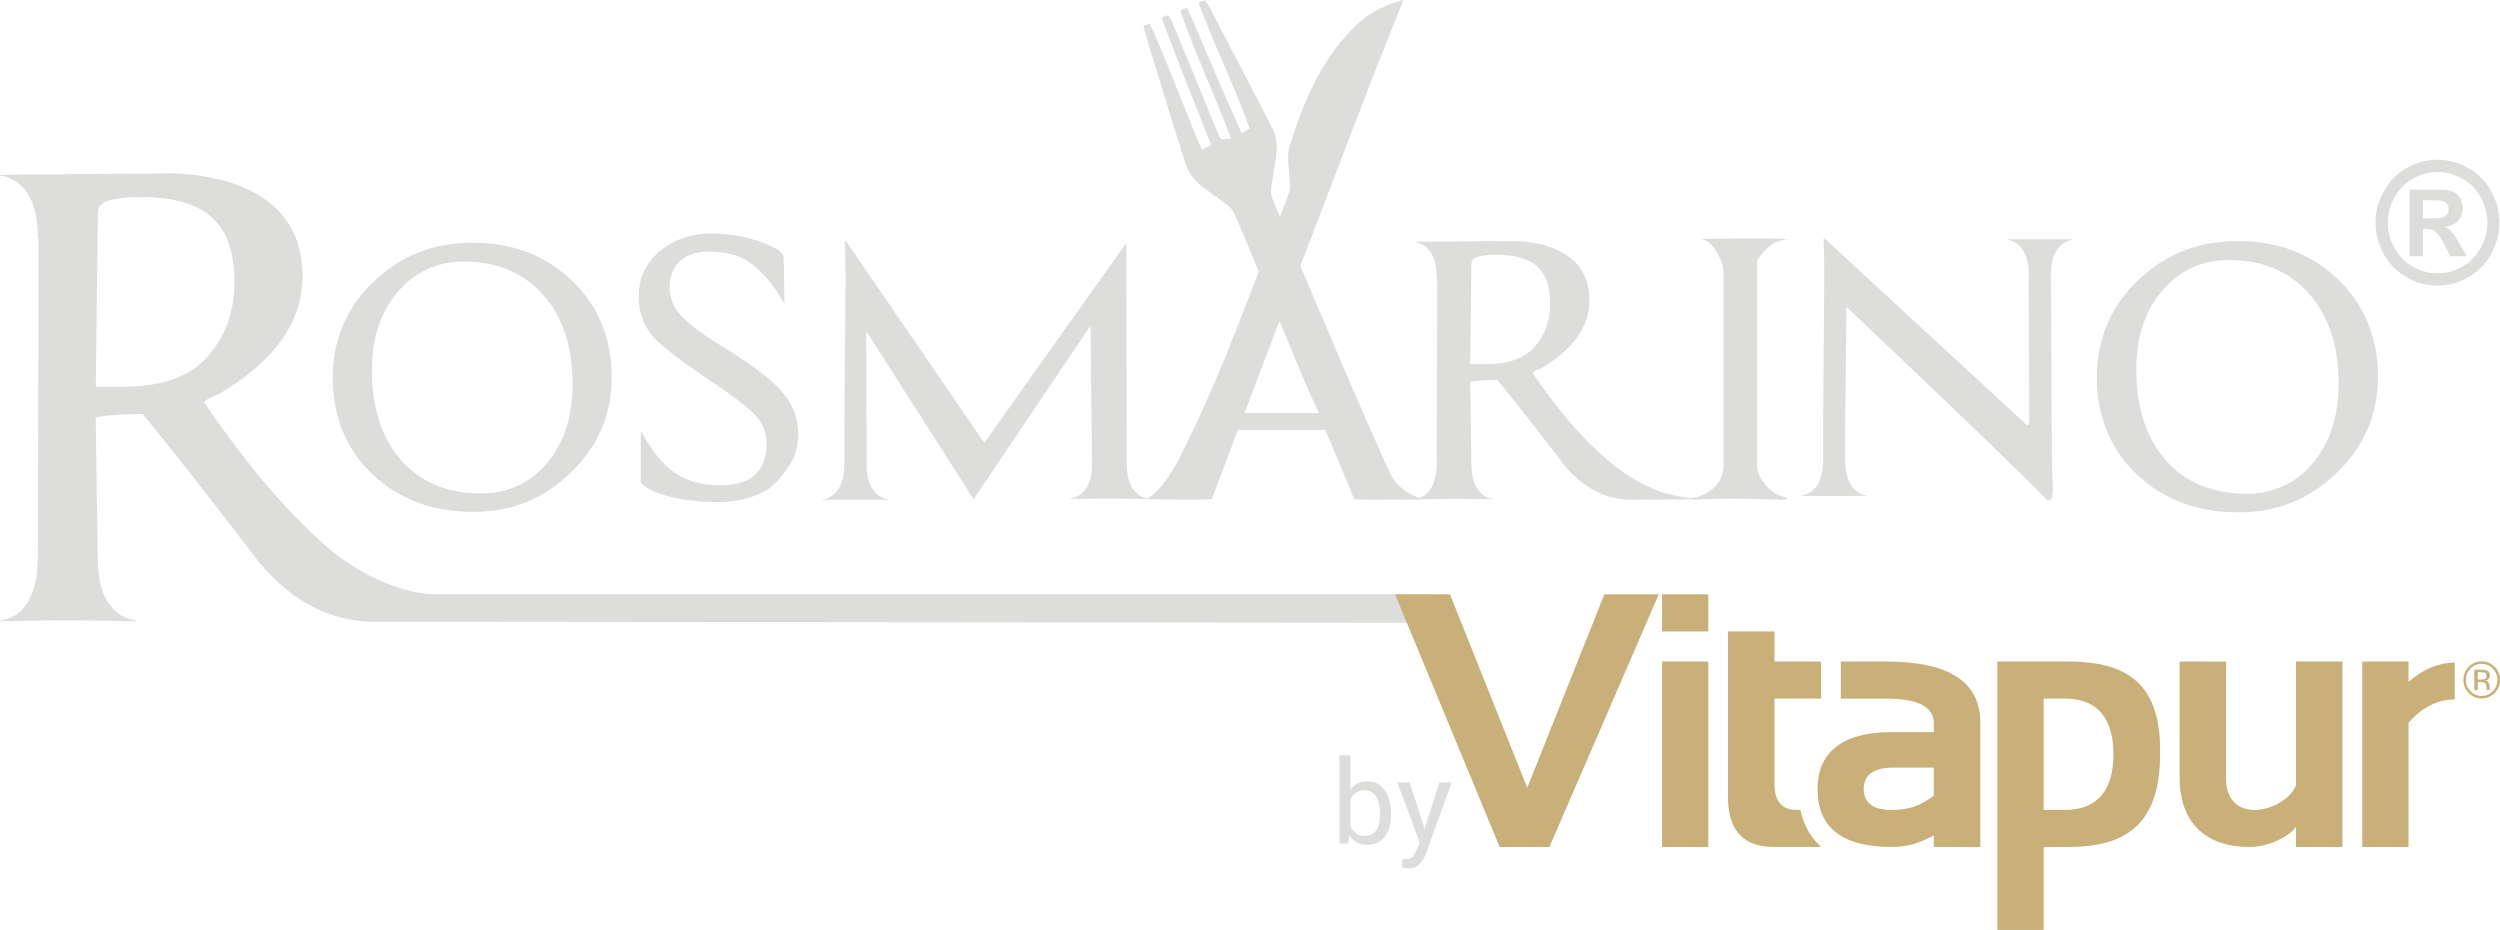 <svg width="406" height="151" viewBox="0 0 406 151" fill="none" xmlns="http://www.w3.org/2000/svg">
<g clip-path="url(#clip0_47_633)">
<path d="M228.907 127.058H226.912L230.553 136.811L230.131 137.848C229.969 138.268 229.766 138.646 229.523 138.992C229.28 139.338 228.971 139.502 228.59 139.502C228.525 139.502 228.363 139.502 228.112 139.478C227.861 139.461 227.755 139.453 227.788 139.461L227.609 140.885C227.731 140.918 227.901 140.951 228.128 140.984C228.347 141.017 228.534 141.033 228.68 141.033C229.466 141.033 230.09 140.786 230.553 140.292C231.015 139.799 231.371 139.214 231.615 138.548L235.742 127.066H233.755L231.347 134.581H231.29L230.974 133.33L228.907 127.066V127.058ZM224.115 132.416C224.115 133.412 223.912 134.219 223.498 134.828C223.085 135.437 222.46 135.741 221.625 135.741C221.058 135.741 220.587 135.601 220.214 135.33C219.841 135.058 219.541 134.671 219.314 134.177V129.865C219.541 129.404 219.841 129.042 220.214 128.762C220.596 128.49 221.058 128.35 221.609 128.35C222.452 128.35 223.085 128.713 223.498 129.429C223.912 130.153 224.123 131.083 224.123 132.219V132.416H224.115ZM225.898 132.219C225.898 130.622 225.558 129.33 224.885 128.342C224.212 127.363 223.263 126.869 222.055 126.869C221.447 126.869 220.912 126.984 220.458 127.223C220.004 127.453 219.614 127.791 219.306 128.235V122.655H217.522V137.009H218.893L219.185 135.659C219.501 136.169 219.898 136.556 220.377 136.811C220.855 137.074 221.423 137.198 222.079 137.198C223.271 137.198 224.204 136.753 224.885 135.881C225.566 135 225.906 133.84 225.906 132.408V132.21L225.898 132.219Z" fill="#DDDEDC"/>
<path d="M88.843 75.2C86.078 78.483 82.511 80.129 78.14 80.129C72.74 80.129 68.459 78.393 65.288 74.912C62.029 71.299 60.407 66.368 60.407 60.105C60.407 54.887 61.81 50.649 64.615 47.381C67.421 44.122 70.989 42.484 75.319 42.484C80.589 42.484 84.805 44.205 87.976 47.636C91.316 51.25 92.987 56.138 92.987 62.311C92.987 67.62 91.6 71.916 88.843 75.2ZM92.857 45.546C88.567 41.456 83.216 39.415 76.786 39.415C70.356 39.415 65.135 41.505 60.715 45.678C56.256 49.941 54.034 55.184 54.034 61.398C54.034 67.611 56.24 73.142 60.651 77.183C64.932 81.142 70.316 83.117 76.786 83.117C83.257 83.117 88.243 81.01 92.662 76.788C97.114 72.525 99.344 67.332 99.344 61.192C99.344 55.052 97.179 49.62 92.849 45.538" fill="#DDDEDC"/>
<path d="M116.752 55.916C113.639 53.966 111.522 52.344 110.411 51.044C109.219 49.612 108.66 48.007 108.749 46.229C108.879 44.32 109.617 42.912 110.955 41.999C112.301 41.085 114.06 40.723 116.241 40.896C118.714 41.069 120.685 41.744 122.136 42.912C123.717 44.172 125.047 45.645 126.142 47.332C127.228 49.019 127.642 49.653 127.39 49.217C127.35 44.707 127.301 42.262 127.26 41.867C127.39 41.217 126.474 40.484 124.504 39.661C122.412 38.797 120.02 38.229 117.328 37.974C113.525 37.67 110.355 38.443 107.817 40.279C105.279 42.122 103.917 44.517 103.746 47.464C103.576 50.279 104.363 52.706 106.114 54.748C107.655 56.394 110.768 58.78 115.463 61.9C119.176 64.369 121.633 66.278 122.825 67.62C124.017 69.01 124.577 70.632 124.487 72.492C124.447 73.405 124.293 74.204 124.041 74.895C123.871 75.241 123.766 75.504 123.717 75.677C122.436 78.105 119.639 79.125 115.325 78.73C113.022 78.558 110.995 77.817 109.244 76.516C107.533 75.257 105.895 73.224 104.314 70.401C104.225 70.27 104.144 70.163 104.054 70.08V78.401C105.595 80.006 108.879 81.027 113.914 81.455C118.017 81.8 121.382 81.257 124.033 79.833C124.633 79.619 125.331 79.076 126.15 78.212C126.96 77.348 127.666 76.434 128.266 75.479C128.866 74.566 129.255 73.587 129.45 72.525C129.644 71.463 129.693 70.566 129.612 69.825C129.482 67.397 128.477 65.192 126.604 63.192C124.812 61.241 121.52 58.813 116.744 55.908" fill="#DDDEDC"/>
<path d="M158.031 81.101V81.166H158.096V81.101L177.086 52.912L177.345 75.134C177.386 76.879 177.086 78.245 176.437 79.232C175.788 80.212 174.913 80.796 173.794 80.969V81.035C176.072 80.994 178.075 80.969 179.802 80.969H180.905L186.524 81.035V80.969C185.405 80.796 184.529 80.212 183.905 79.232C183.28 78.245 182.972 76.887 182.972 75.134L182.908 39.67L182.972 39.538H182.908V39.472C170.38 57.044 162.693 67.858 159.856 71.924L137.379 39.143H137.185C137.266 40.501 137.314 42.6 137.314 45.439L137.12 69.496V75.265C137.12 77.01 136.812 78.376 136.187 79.364C135.563 80.352 134.687 80.928 133.568 81.101V81.166H144.288V81.101C143.169 80.928 142.293 80.344 141.669 79.364C141.044 78.385 140.736 77.019 140.736 75.265V70.286L140.671 53.768C150.701 69.455 156.515 78.566 158.112 81.101H158.047H158.031Z" fill="#DDDEDC"/>
<path d="M214.165 67.085C214.117 66.978 214.092 66.903 214.06 66.829C212.633 63.792 211.327 60.698 210.046 57.595C209.325 55.842 208.603 54.081 207.881 52.328C207.857 52.278 207.825 52.229 207.776 52.139C205.879 57.142 203.997 62.105 202.108 67.085H214.165ZM201.03 69.817C200.981 69.957 200.941 70.072 200.892 70.187C200.065 72.409 199.238 74.632 198.395 76.854C197.884 78.204 197.365 79.545 196.846 80.895C196.757 81.125 196.781 81.117 196.53 81.117C194.786 81.117 193.043 81.125 191.3 81.125C190.586 81.125 189.865 81.125 189.151 81.109C188.235 81.101 187.319 81.076 186.394 81.059C186.362 81.059 186.337 81.059 186.265 81.043C186.346 80.977 186.402 80.928 186.459 80.887C187.57 80.154 188.478 79.208 189.256 78.13C190.14 76.92 190.902 75.636 191.575 74.302C193.035 71.422 194.421 68.508 195.743 65.562C196.967 62.821 198.151 60.064 199.27 57.274C200.535 54.122 201.768 50.953 203.008 47.793C203.462 46.624 203.9 45.447 204.354 44.279C204.403 44.155 204.403 44.048 204.354 43.925C203.6 42.139 202.854 40.353 202.116 38.559C201.508 37.094 200.9 35.637 200.195 34.221C200.13 34.09 200.041 33.966 199.935 33.867C199.222 33.168 198.411 32.592 197.6 32.016C196.813 31.456 196.019 30.896 195.249 30.304C194.446 29.686 193.74 28.962 193.197 28.09C192.913 27.629 192.686 27.151 192.532 26.633C191.559 23.522 190.578 20.419 189.621 17.308C188.567 13.893 187.521 10.469 186.475 7.045C186.208 6.164 185.973 5.276 185.713 4.387C185.705 4.346 185.697 4.239 185.77 4.189C185.9 4.115 186.524 3.901 186.662 3.909C186.751 3.909 186.816 4.016 186.848 4.082C187.967 6.543 188.997 9.037 190.002 11.547C191.3 14.798 192.597 18.049 193.903 21.292C194.292 22.246 194.721 23.185 195.127 24.131C195.151 24.189 195.184 24.238 195.224 24.312C195.719 24.057 196.197 23.802 196.708 23.538C193.976 16.691 191.267 10 188.713 3.086C188.689 3.02 188.689 2.922 188.762 2.831C188.827 2.732 189.451 2.494 189.629 2.502C189.775 2.502 189.832 2.576 189.921 2.716C190.027 2.897 190.124 3.103 190.262 3.383C190.416 3.704 190.546 4.033 190.684 4.362C192.127 7.86 193.57 11.35 195.013 14.847C196.019 17.284 197.016 19.711 198.013 22.148C198.143 22.46 198.37 22.625 198.703 22.608C199.1 22.592 199.489 22.543 199.903 22.51C199.878 22.427 199.87 22.37 199.846 22.312C198.922 19.794 197.908 17.316 196.87 14.847C195.492 11.555 194.089 8.271 192.824 4.93C192.451 3.942 192.159 3.086 191.794 2.09C191.746 1.967 191.648 1.761 191.746 1.671C191.867 1.564 192.532 1.342 192.605 1.325C192.719 1.292 192.816 1.407 192.873 1.531C192.986 1.745 193.011 1.819 193.116 2.033C193.465 2.749 193.781 3.473 194.097 4.206C195.508 7.506 196.903 10.823 198.322 14.123C199.368 16.543 200.454 18.954 201.524 21.366C201.565 21.448 201.605 21.53 201.662 21.645C202.084 21.39 202.489 21.143 202.911 20.88C202.878 20.781 202.854 20.699 202.83 20.608C202.149 18.642 201.395 16.699 200.584 14.79C199.343 11.86 198.086 8.938 196.838 6.008C196.092 4.263 195.403 2.494 194.754 0.708C194.697 0.535 194.697 0.42 194.77 0.379C194.867 0.321 195.419 0.091 195.565 0.058C195.703 0.033 195.776 0.173 195.84 0.255C195.938 0.37 196.157 0.683 196.286 0.905C196.603 1.465 196.895 2.041 197.195 2.617C198.313 4.782 199.432 6.955 200.559 9.119C201.889 11.679 203.227 14.23 204.557 16.781C205.262 18.139 205.96 19.514 206.657 20.88C207.127 21.802 207.33 22.79 207.346 23.826C207.362 24.921 207.184 25.999 206.997 27.069C206.819 28.057 206.649 29.044 206.495 30.032C206.43 30.435 206.43 30.847 206.406 31.258C206.406 31.382 206.43 31.514 206.462 31.629C206.697 32.542 207.079 33.398 207.452 34.262C207.573 34.542 207.695 34.822 207.825 35.135C207.865 35.077 207.898 35.053 207.914 35.011C208.416 33.711 208.968 32.427 209.373 31.094C209.471 30.781 209.511 30.46 209.495 30.139C209.462 29.448 209.422 28.748 209.365 28.057C209.284 27.16 209.171 26.271 209.195 25.366C209.211 24.74 209.292 24.123 209.487 23.522C209.803 22.567 210.111 21.621 210.435 20.674C211.262 18.263 212.219 15.909 213.371 13.629C214.603 11.177 216.046 8.856 217.798 6.732C218.779 5.539 219.825 4.42 221.001 3.424C222.574 2.09 224.357 1.144 226.287 0.477C226.717 0.329 227.147 0.206 227.585 0.074C227.682 0.049 227.779 0.033 227.909 0C227.876 0.099 227.86 0.165 227.836 0.222C227.171 1.876 226.498 3.523 225.841 5.177C224.795 7.802 223.757 10.436 222.728 13.078C221.276 16.814 219.841 20.559 218.406 24.304C217.141 27.604 215.892 30.904 214.627 34.205C213.695 36.649 212.746 39.085 211.814 41.53C211.627 42.015 211.441 42.501 211.246 42.986C211.198 43.11 211.198 43.209 211.246 43.324C211.862 44.764 212.479 46.213 213.087 47.653C214.368 50.682 215.649 53.719 216.938 56.756C217.992 59.241 219.055 61.727 220.133 64.204C221.422 67.175 222.736 70.13 224.049 73.093C224.601 74.344 225.168 75.595 225.752 76.829C226.449 78.302 227.552 79.389 228.947 80.179C229.547 80.516 230.187 80.755 230.828 80.994C230.901 81.018 230.974 81.051 231.047 81.109C231.006 81.109 230.974 81.125 230.933 81.125C228.12 81.142 225.298 81.15 222.484 81.158C221.714 81.158 220.944 81.125 220.174 81.125C220.003 81.125 219.922 81.059 219.865 80.911C219.476 79.957 219.079 79.002 218.682 78.047C217.725 75.767 216.776 73.48 215.811 71.2C215.649 70.805 215.479 70.418 215.309 70.031C215.276 69.957 215.244 69.891 215.211 69.817H201.014H201.03Z" fill="#DDDEDC"/>
<path d="M249.258 56.286C247.596 58.188 244.961 59.134 241.345 59.134H238.758L238.953 43.143C238.953 42.88 238.977 42.666 239.018 42.484C239.188 41.744 240.501 41.373 242.958 41.373C246.015 41.373 248.229 42.007 249.607 43.275C251.026 44.501 251.74 46.509 251.74 49.307C251.74 52.106 250.913 54.385 249.25 56.286M242.504 81.035C241.385 80.862 240.51 80.278 239.885 79.298C239.261 78.319 238.953 76.953 238.953 75.2L238.758 62.023C239.788 61.809 241.255 61.694 243.153 61.694C246.039 65.192 249.672 69.825 254.067 75.586C257.205 79.348 260.886 81.199 265.11 81.158L275.44 81.092L273.243 80.697C265.41 79.652 257.294 72.936 248.894 60.575C249.104 60.311 249.518 60.097 250.118 59.916C255.453 56.813 258.129 53.101 258.129 48.772C258.129 45.497 256.856 43.028 254.318 41.365C252.25 40.007 249.453 39.266 245.926 39.135L229.782 39.266V39.332C230.901 39.505 231.777 40.089 232.401 41.069C233.026 42.048 233.334 43.414 233.334 45.167V45.233H233.399L233.334 75.191C233.334 75.628 233.309 75.957 233.269 76.171V76.434C232.928 79.232 231.761 80.763 229.782 81.018V81.084L235.401 81.018H236.82L242.439 81.084H242.504V81.018V81.035Z" fill="#DDDEDC"/>
<path d="M283.353 38.723C278.853 38.748 276.437 38.797 276.097 38.888C276.778 38.888 277.41 39.201 277.994 39.834C278.57 40.468 279.032 41.217 279.372 42.081C279.713 42.731 279.883 43.497 279.883 44.361V75.99C279.794 77.249 279.251 78.344 278.245 79.282C277.24 80.22 276.007 80.747 274.548 80.878C274.759 81.092 275.188 81.183 275.829 81.142C278.829 80.928 283.086 80.928 288.616 81.142C289.516 81.183 290.051 81.142 290.221 81.01C290.262 80.969 290.246 80.903 290.156 80.813C289.297 80.64 288.551 80.327 287.91 79.866C287.27 79.413 286.735 78.854 286.305 78.204C285.664 77.381 285.34 76.352 285.34 75.142V42.344C285.94 41.39 286.621 40.6 287.4 39.966C288.17 39.34 289.135 38.978 290.294 38.888C290.164 38.756 287.854 38.707 283.353 38.723Z" fill="#DDDEDC"/>
<path d="M336.601 38.871H325.939V38.937C327.049 39.11 327.917 39.686 328.541 40.666C329.158 41.645 329.474 43.003 329.474 44.739L329.539 68.212C329.539 68.78 329.449 69.06 329.279 69.06C329.149 69.06 328.914 68.862 328.574 68.475L296.327 38.74H296.132C296.222 40.089 296.262 42.172 296.262 45.003L296.067 68.936V74.673C296.067 76.409 295.759 77.767 295.135 78.747C294.511 79.726 293.643 80.302 292.532 80.475V80.541H303.195V80.475C302.084 80.302 301.216 79.726 300.592 78.747C299.968 77.767 299.659 76.409 299.659 74.673V69.718L299.854 49.826C317.668 66.689 328.525 77.15 332.425 81.191H333.001C333.26 80.887 333.39 80.344 333.39 79.562C333.26 76.607 333.195 72.714 333.195 67.891L333.066 44.739C333.066 43.003 333.374 41.645 333.998 40.666C334.623 39.686 335.482 39.11 336.601 38.937V38.871Z" fill="#DDDEDC"/>
<path d="M375.61 75.208C372.829 78.516 369.229 80.171 364.826 80.171C359.385 80.171 355.064 78.418 351.869 74.912C348.585 71.274 346.947 66.294 346.947 59.982C346.947 54.723 348.358 50.451 351.188 47.159C354.018 43.875 357.61 42.229 361.972 42.229C367.283 42.229 371.54 43.966 374.734 47.423C378.099 51.06 379.786 55.99 379.786 62.221C379.786 67.57 378.391 71.899 375.61 75.208ZM379.656 45.324C375.334 41.2 369.942 39.143 363.464 39.143C356.985 39.143 351.715 41.25 347.263 45.456C342.771 49.752 340.525 55.035 340.525 61.307C340.525 67.578 342.747 73.142 347.199 77.216C351.512 81.208 356.937 83.199 363.456 83.199C369.975 83.199 375.01 81.076 379.453 76.821C383.945 72.525 386.191 67.29 386.191 61.101C386.191 54.912 384.01 49.439 379.648 45.316" fill="#DDDEDC"/>
<path d="M393.465 32.501H394.349C395.581 32.501 396.36 32.551 396.676 32.657C396.992 32.756 397.235 32.929 397.406 33.16C397.576 33.398 397.665 33.662 397.665 33.966C397.665 34.271 397.576 34.559 397.406 34.797C397.227 35.044 396.992 35.209 396.692 35.308C396.392 35.406 395.614 35.456 394.357 35.456H393.473V32.493L393.465 32.501ZM393.465 41.62V37.168H394.033C394.641 37.168 395.135 37.324 395.533 37.629C395.93 37.933 396.425 38.682 397.033 39.859L397.925 41.62H400.608L399.344 39.431C398.898 38.657 398.63 38.221 398.557 38.114C398.249 37.703 398.006 37.431 397.835 37.283C397.657 37.135 397.414 37.003 397.089 36.88C397.998 36.748 398.711 36.402 399.214 35.843C399.717 35.283 399.968 34.616 399.968 33.834C399.968 33.267 399.838 32.748 399.571 32.279C399.303 31.81 398.971 31.464 398.573 31.242C398.176 31.012 397.616 30.872 396.895 30.806C396.652 30.789 395.508 30.781 393.481 30.781H391.316V41.62H393.481H393.465ZM399.846 28.995C401.119 29.695 402.125 30.707 402.854 32.024C403.584 33.341 403.949 34.715 403.949 36.155C403.949 37.596 403.592 38.954 402.871 40.246C402.149 41.546 401.16 42.559 399.887 43.291C398.614 44.015 397.268 44.386 395.857 44.386C394.446 44.386 393.116 44.023 391.835 43.291C390.554 42.559 389.565 41.546 388.851 40.246C388.138 38.945 387.781 37.587 387.781 36.155C387.781 34.723 388.146 33.341 388.876 32.024C389.605 30.707 390.611 29.703 391.876 28.995C393.149 28.296 394.47 27.942 395.857 27.942C397.243 27.942 398.573 28.296 399.846 28.995ZM390.878 27.259C389.289 28.131 388.049 29.39 387.141 31.028C386.232 32.666 385.778 34.378 385.778 36.164C385.778 37.95 386.224 39.637 387.108 41.25C388 42.863 389.232 44.122 390.83 45.028C392.419 45.933 394.089 46.386 395.841 46.386C397.592 46.386 399.262 45.933 400.852 45.028C402.441 44.122 403.681 42.871 404.573 41.25C405.465 39.637 405.911 37.941 405.911 36.164C405.911 34.386 405.457 32.666 404.549 31.028C403.641 29.39 402.4 28.139 400.811 27.259C399.222 26.386 397.568 25.942 395.849 25.942C394.13 25.942 392.468 26.378 390.887 27.259" fill="#DDDEDC"/>
<path d="M232.506 96.508H70.015C63.699 96.014 58.023 92.689 54.074 89.66C47.206 83.874 40.233 75.759 33.13 65.307C33.503 64.854 34.209 64.476 35.255 64.171C44.506 58.797 49.136 52.352 49.136 44.855C49.136 39.176 46.931 34.896 42.528 32.016C38.944 29.67 34.095 28.378 27.973 28.147L-0.008 28.378V28.493C1.929 28.798 3.446 29.802 4.524 31.505C5.602 33.209 6.146 35.579 6.146 38.608V38.723H6.259L6.146 90.648C6.146 91.405 6.105 91.973 6.032 92.351V92.804C5.432 97.652 3.421 100.302 -0.017 100.754V100.87L9.722 100.754H12.186L21.924 100.87H22.038V100.754C20.092 100.45 18.584 99.446 17.506 97.742C16.427 96.038 15.884 93.668 15.884 90.639L15.543 67.801C17.335 67.422 19.873 67.233 23.157 67.233C28.152 73.29 34.46 81.323 42.074 91.323C47.085 97.314 52.882 100.508 59.474 100.927V100.96H59.961C60.374 100.977 60.796 100.985 61.218 100.985L64.12 100.968L232.49 101.141V96.508H232.506ZM20.035 62.805H15.559L15.9 35.077C15.9 34.625 15.932 34.246 16.014 33.941C16.314 32.657 18.584 32.007 22.841 32.007C28.136 32.007 31.979 33.102 34.371 35.299C36.836 37.423 38.068 40.904 38.068 45.752C38.068 50.599 36.633 54.558 33.763 57.85C30.892 61.142 26.319 62.797 20.052 62.797" fill="#DDDEDC"/>
<path d="M406 110.409C406 109.577 405.708 108.869 405.132 108.285C404.548 107.701 403.851 107.404 403.024 107.404C402.197 107.404 401.508 107.693 400.932 108.285C400.348 108.869 400.056 109.577 400.056 110.409C400.056 111.24 400.348 111.956 400.924 112.548C401.5 113.141 402.205 113.429 403.024 113.429C403.843 113.429 404.548 113.133 405.132 112.548C405.716 111.956 406 111.248 406 110.409ZM405.578 110.409C405.578 111.133 405.327 111.75 404.832 112.252C404.337 112.762 403.729 113.017 403.024 113.017C402.319 113.017 401.71 112.762 401.216 112.252C400.721 111.742 400.47 111.125 400.47 110.409C400.47 109.692 400.721 109.083 401.216 108.573C401.71 108.063 402.319 107.808 403.024 107.808C403.729 107.808 404.329 108.063 404.832 108.573C405.327 109.083 405.578 109.692 405.578 110.409ZM404.135 110.836C404.013 110.664 403.827 110.557 403.575 110.515C403.778 110.483 403.932 110.425 404.046 110.359C404.256 110.219 404.362 110.005 404.362 109.709C404.362 109.289 404.192 109.018 403.859 108.869C403.673 108.787 403.373 108.754 402.967 108.754H401.824V112.063H402.4V110.762H402.854C403.162 110.762 403.373 110.795 403.494 110.869C403.697 110.993 403.802 111.248 403.802 111.627V111.89L403.819 111.997C403.819 111.997 403.819 112.022 403.819 112.03C403.819 112.038 403.819 112.055 403.827 112.063H404.362L404.338 112.022C404.338 112.022 404.313 111.939 404.313 111.849C404.313 111.758 404.305 111.676 404.305 111.602V111.363C404.305 111.199 404.248 111.026 404.127 110.853M403.462 110.285C403.34 110.334 403.154 110.359 402.91 110.359H402.391V109.166H402.886C403.21 109.166 403.437 109.207 403.583 109.289C403.729 109.371 403.802 109.528 403.802 109.775C403.802 110.022 403.689 110.203 403.462 110.293M398.654 113.602V107.61C396.043 107.61 393.505 108.655 391.145 110.738V107.437H383.637V137.552H391.145V117.388C393.343 114.861 395.881 113.594 398.654 113.594M372.853 137.552H380.41V107.429L372.853 107.413V127.585C371.012 131.889 361.517 134.161 361.517 126.441V107.446L353.969 107.429V126.334C353.969 133.815 358.469 137.552 365.304 137.552C368.693 137.552 372.277 135.502 372.861 134.21V137.552H372.853ZM350.806 122.49C350.806 122.227 350.806 121.964 350.798 121.709H350.806C350.79 110.129 344.32 107.511 336.171 107.429C336.041 107.429 335.911 107.429 335.782 107.429H324.365V151.016H331.898V137.552H335.782C344.109 137.552 350.79 134.893 350.806 122.49ZM343.225 122.49C343.225 128.153 340.744 131.47 335.514 131.519L331.898 131.527V113.454H335.514C340.744 113.511 343.225 116.836 343.225 122.49ZM318.138 137.552H321.608V117.355C321.608 110.828 316.654 107.52 306.77 107.437L298.946 107.429V113.462H306.77C311.651 113.528 314.059 114.869 314.059 117.495V118.902H307.086C299.124 118.902 295.167 122.235 295.167 128.161C295.167 134.416 299.181 137.544 307.2 137.544C309.924 137.544 311.619 136.918 314.051 135.692V137.544H318.138V137.552ZM314.051 129.215C311.919 130.778 310.257 131.527 307.2 131.527C304.143 131.527 302.667 130.375 302.667 128.087C302.667 125.922 304.256 124.655 307.475 124.655H314.051V129.215ZM288.178 113.454H295.735V107.429H288.178V102.549H280.621V129.429C280.621 134.844 283.11 137.544 288.097 137.544H295.726V137.519C294.097 136.029 292.921 134.054 292.378 131.527H291.762C289.361 131.527 288.17 130.12 288.17 127.305V113.445L288.178 113.454ZM269.918 137.552H277.426V107.429H269.918V137.552ZM269.918 102.549H277.426V96.524H269.918V102.549ZM251.625 137.552L269.383 96.524H260.544L248.025 127.939L235.482 96.524H226.562L243.549 137.552H251.617H251.625Z" fill="#C9B078"/>
</g>
<defs>
<clipPath id="clip0_47_633">
<rect width="406" height="151" fill="white"/>
</clipPath>
</defs>
</svg>
